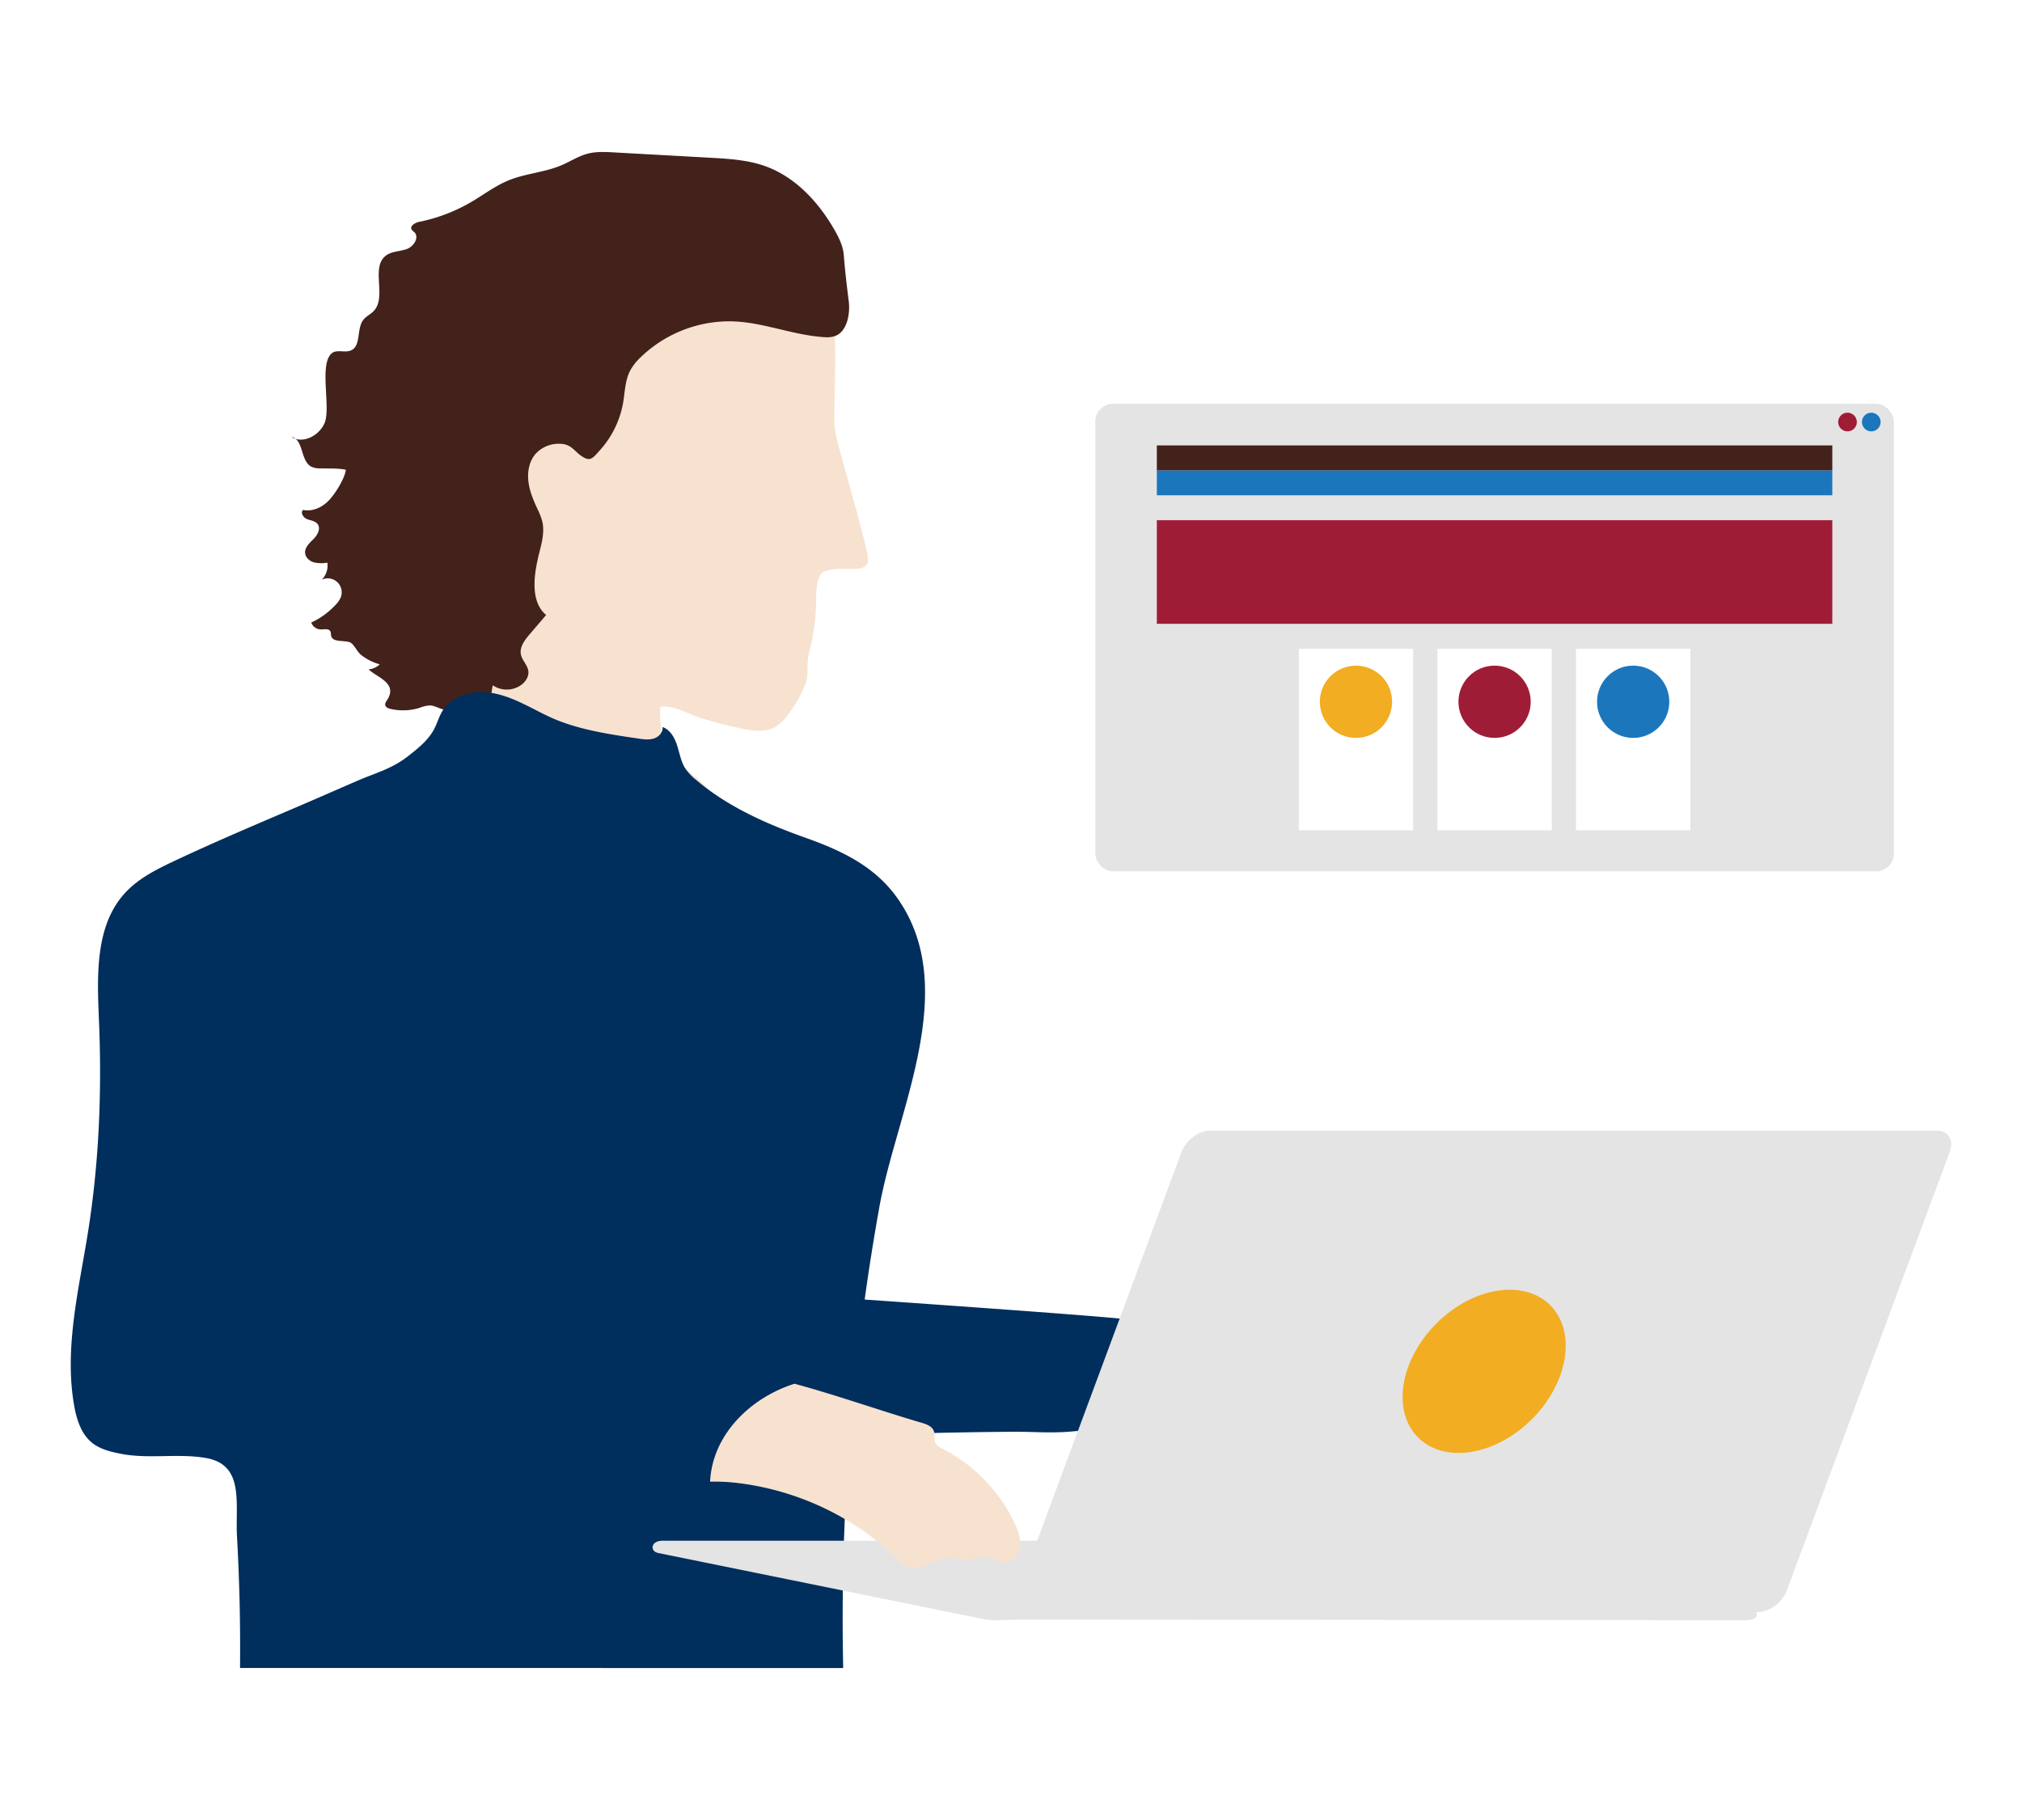 <svg xmlns="http://www.w3.org/2000/svg" width="1000" height="900" viewBox="0 0 1000 900"><g id="Layer_2" data-name="Layer 2"><g id="Web_and_App_Developers" data-name="Web and App Developers"><g id="D_-_Web_Guy" data-name="D - Web Guy"><rect width="1000" height="900" fill="#fff"/><rect x="541.683" y="199.69" width="394.948" height="231.197" rx="8.741" fill="#e4e4e4"/><rect x="642.336" y="320.81" width="56.547" height="89.781" fill="#fff"/><rect x="710.883" y="320.81" width="56.547" height="89.781" fill="#fff"/><rect x="779.43" y="320.81" width="56.547" height="89.781" fill="#fff"/><rect x="572.123" y="232.586" width="334.066" height="12.331" fill="#1c76bc"/><rect x="572.123" y="220.256" width="334.066" height="12.331" fill="#42221b"/><rect x="572.123" y="257.247" width="334.066" height="51.233" fill="#9f1c37"/><circle cx="925.456" cy="208.696" r="4.624" fill="#1c76bc"/><circle cx="913.703" cy="208.696" r="4.624" fill="#9f1c37"/><circle cx="670.609" cy="347.029" r="17.87" fill="#f2ad22"/><circle cx="739.157" cy="347.029" r="17.87" fill="#9f1c37"/><circle cx="807.704" cy="347.029" r="17.87" fill="#1c76bc"/><path d="M235.798,328.044c1.336-26.843-10.777-52.235-20.728-77.201s-17.96-53.106-8.532-78.275c5.982-15.969,18.402-28.752,32.055-38.97,25.673-19.213,57.899-31.045,89.791-27.711A95.528,95.528,0,0,1,368.759,119.79c5.598,3.488,10.357,8.288,16.182,11.055,6.36,3.021,12.807,5.09,17.916,10.231,10.074,10.135,10.449,26.108,10.185,40.395q-.229,12.369-.458,24.737c-.136,7.346,1.729,12.628,3.63,19.7,4.24,15.772,8.963,31.418,12.619,47.342.488,2.126.885,4.606-.515,6.278-1.271,1.518-3.492,1.715-5.47,1.798-4.986.21-11.313-.654-15.849,1.613-3.144,2.417-3.333,9.16-3.338,12.661a106.249,106.249,0,0,1-3.675,27.769c-1.353,5.327.307,10.066-1.79,15.232a64.034,64.034,0,0,1-8.731,15.158,21.268,21.268,0,0,1-6.101,5.753c-5.164,2.904-11.564,1.881-17.348.6q-9.329-2.067-18.508-4.745c-5.431-1.584-12.608-5.694-18.163-5.955-3.492-.164-2.817-.143-2.85,3.646a70.247,70.247,0,0,0,.385,7.073c.397,4.25.929,9.094,3.565,12.63,3.732,5.004,11.253,9.088,15.875,13.515,10.876,10.416,20.83,22.689,24.195,37.707,6.665,29.742-17.133,60.819-46.77,67.938s-61.529-6.089-82.873-27.847c-15.095-15.389-38.139-46.253-36.038-69.477C207.135,369.183,234.423,355.662,235.798,328.044Z" fill="#f7e2d0"/><path d="M408.214,166.753c-.416-.016-.832-.042-1.245-.072-16.992-1.232-32.981-8.864-50.182-7.671a63.331,63.331,0,0,0-40.181,17.887,26.648,26.648,0,0,0-4.954,6.359c-2.53,4.853-2.56,10.562-3.492,15.955a47.275,47.275,0,0,1-11.406,23.362c-3.859,4.299-4.854,5.942-9.425,2.762-2.927-2.036-4.478-4.881-8.283-5.659a15.551,15.551,0,0,0-14.18,4.764c-3.134,3.639-4.092,8.772-3.548,13.544s2.434,9.277,4.452,13.635a33.931,33.931,0,0,1,2.376,6.039c1.232,4.994-.044,10.225-1.316,15.209-2.386,9.348-5.3,24.167,3.277,31.252l-8.185,9.562c-2.449,2.861-5.064,6.315-4.295,10.002.621,2.973,3.352,5.242,3.684,8.26.271,2.461-1.177,4.846-3.087,6.422a12.277,12.277,0,0,1-14.496.519,42.125,42.125,0,0,0-.895,11.97,8.656,8.656,0,0,1-9.249-2.943c-.759-1-1.367-2.231-2.518-2.73-3.355-1.454-5.287,4.294-8.71,5.581-3.131,1.177-6.317-1.768-9.659-1.91a14.975,14.975,0,0,0-5.048,1.141,27.567,27.567,0,0,1-14.533.559c-1.109-.26-2.39-.784-2.6-1.904-.178-.95.518-1.808,1.033-2.626,5.176-8.236-4.962-10.932-9.261-15.011a9.088,9.088,0,0,0,5.515-2.492,26.208,26.208,0,0,1-9.225-4.662c-1.897-1.492-3.329-4.896-5.066-5.979-2.464-1.536-8.711.096-9.7-3.269-.234-.796-.047-1.707-.45-2.432-.837-1.505-3.07-.882-4.793-.918a5.133,5.133,0,0,1-4.635-3.408,38.273,38.273,0,0,0,12.164-8.89,11.737,11.737,0,0,0,2.418-3.54,6.908,6.908,0,0,0-9.405-8.75,9.888,9.888,0,0,0,2.785-8.433,16.857,16.857,0,0,1-6.704-.158c-2.156-.648-4.138-2.426-4.299-4.671-.199-2.781,2.246-4.923,4.206-6.907s3.657-5.177,1.953-7.385c-1.201-1.556-3.444-1.698-5.266-2.436s-3.367-3.252-1.87-4.526c4.816,1.033,9.848-1.467,13.131-5.14,3.005-3.361,7.449-10.354,7.982-14.729-3.977-.806-8.404-.535-12.508-.66a10.44,10.44,0,0,1-4.522-.818c-5.496-2.84-3.771-13.554-9.836-14.774,5.595,3.67,13.614-.575,16.305-6.701,3.351-7.628-2.815-29.17,3.579-34.601,2.482-2.105,6.465-.155,9.463-1.419,5.226-2.203,2.703-10.684,6.188-15.158,1.358-1.744,3.513-2.679,5.052-4.265,6.812-7.022-1.68-21.634,6.141-27.512,2.904-2.182,6.909-1.992,10.322-3.236s6.305-5.787,3.702-8.32a6.421,6.421,0,0,1-1.315-1.297c-1.026-1.845,1.718-3.418,3.787-3.836a83.73,83.73,0,0,0,25.631-9.777c6.179-3.615,11.934-8.045,18.564-10.747,8.383-3.417,17.75-3.899,26.08-7.444,4.376-1.862,8.429-4.556,13.034-5.745,4.204-1.086,8.621-.853,12.957-.613l47.43,2.629c9.231.512,18.612,1.052,27.32,4.159,14.962,5.338,26.446,17.803,34.331,31.594,2.206,3.858,4.216,7.977,4.569,12.408.62,7.793,1.478,15.153,2.454,22.797.732,5.731-.548,14.877-6.756,17.212A12.178,12.178,0,0,1,408.214,166.753Z" fill="#42221b"/><path d="M690.449,715.692A80.061,80.061,0,0,0,651.95,681.725c-1.418-.589-61.929-24.374-87.382-28.31q-2.94-.454-5.878-.85c-10.029-1.345-73.586-5.921-131.062-9.93q3.189-23.023,7.298-45.905c8.507-47.223,40.628-108.031,8.746-152.791-11.215-15.745-27.804-23.446-45.231-29.639-19.3-6.859-38.446-15.278-54.193-28.649a25.746,25.746,0,0,1-5.435-5.827c-2.104-3.392-2.724-7.463-3.952-11.261s-3.431-7.694-7.188-9.044c.323,2.539-1.815,4.867-4.249,5.66s-5.073.43-7.605.058c-12.938-1.899-26.041-3.822-38.367-8.366-11.947-4.404-22.45-12.636-35.357-14.359-8.828-1.179-18.875,1.665-23.435,9.315-1.584,2.656-2.406,5.696-3.815,8.449-2.908,5.686-8.098,9.798-13.133,13.727-8.026,6.263-15.928,8.184-24.88,12.057-10.272,4.444-20.511,8.96-30.803,13.358-20.229,8.645-40.494,17.223-60.393,26.611-8.625,4.069-17.347,8.52-23.797,15.544-14.967,16.298-13.81,41.146-12.886,63.255,1.458,34.855.062,69.889-5.412,104.342-4.521,28.452-11.828,57.309-6.901,85.693,1.204,6.936,3.431,14.215,8.924,18.618,3.983,3.193,9.151,4.431,14.164,5.42,13.742,2.708,28.18-.299,41.991,2.066,19.382,3.318,14.564,22.296,15.505,39.123q1.808,32.339,1.487,64.75H417.009q-.449-21.104-.127-42.215.562-36.409,3.442-72.733,11.026-.427,22.055-.762,29.143-.883,58.303-1.117c8.423-.068,17.103.582,25.415.145,7.847-.412,15.464-1.768,23.39-1.609,12.973.259,23.968,2.854,31.857,14.145,4.237,6.065,6.336,13.419,10.581,19.478,1.764,2.518,4.596,5.013,7.551,4.164,2.898-.832,4.003-4.327,4.311-7.327a40.455,40.455,0,0,0-.109-9.179c-.236-1.873-.587-3.865.206-5.579,3.055-6.595,26.602,12.687,30.246,15.75a15.988,15.988,0,0,0,5.326,3.439c6.97,2.137,13.174-6.079,20.464-6.181,2.458-.034,4.883.878,7.329.639,3.42-.333,6.424-2.87,9.859-2.781,3.193.083,6.013,2.437,9.207,2.436,4.115-.002,7.311-4.123,7.646-8.225S692.488,719.266,690.449,715.692Z" fill="#002e5d"/><path d="M869.393,797.151H510.185c-5.716,0-8.616-4.67-6.476-10.43L584.387,569.53c2.14-5.76,8.508-10.43,14.225-10.43H957.82c5.716,0,8.616,4.67,6.476,10.43L883.617,786.721C881.478,792.481,875.109,797.151,869.393,797.151Z" fill="#e4e4e4"/><ellipse cx="734.003" cy="678.125" rx="46.226" ry="33.435" transform="translate(-264.493 718.376) rotate(-45.042)" fill="#f2ad22"/><path d="M863.659,801.199l-357.97-.294c-5.716,0-14.406.74-18.688-.13L325.525,767.973c-4.283-.87-3.655-6.074,2.061-6.074h359.208a110.926,110.926,0,0,1,18.105,1.575l161.475,32.803C870.657,797.147,869.375,801.199,863.659,801.199Z" fill="#e4e4e4"/><path d="M501.859,753.331a80.059,80.059,0,0,0-35.688-36.909c-1.367-.7-2.849-1.45-3.534-2.825-.897-1.801-.111-4.042-.79-5.936-.848-2.363-3.58-3.362-5.989-4.07-20.818-6.119-41.788-13.578-62.907-19.328-21.781,6.847-40.692,25.21-41.766,48.44a96.658,96.658,0,0,1,10.879.348c30.51,3.038,60.017,16.494,81.885,38.057a15.98,15.98,0,0,0,5.037,3.85c6.779,2.682,13.614-5.016,20.889-4.541,2.453.16,4.798,1.262,7.256,1.218,3.436-.061,6.631-2.352,10.048-1.991,3.176.335,5.801,2.905,8.985,3.157,4.102.324,7.615-3.531,8.273-7.593S503.609,757.055,501.859,753.331Z" fill="#f7e2d0"/></g></g></g></svg>